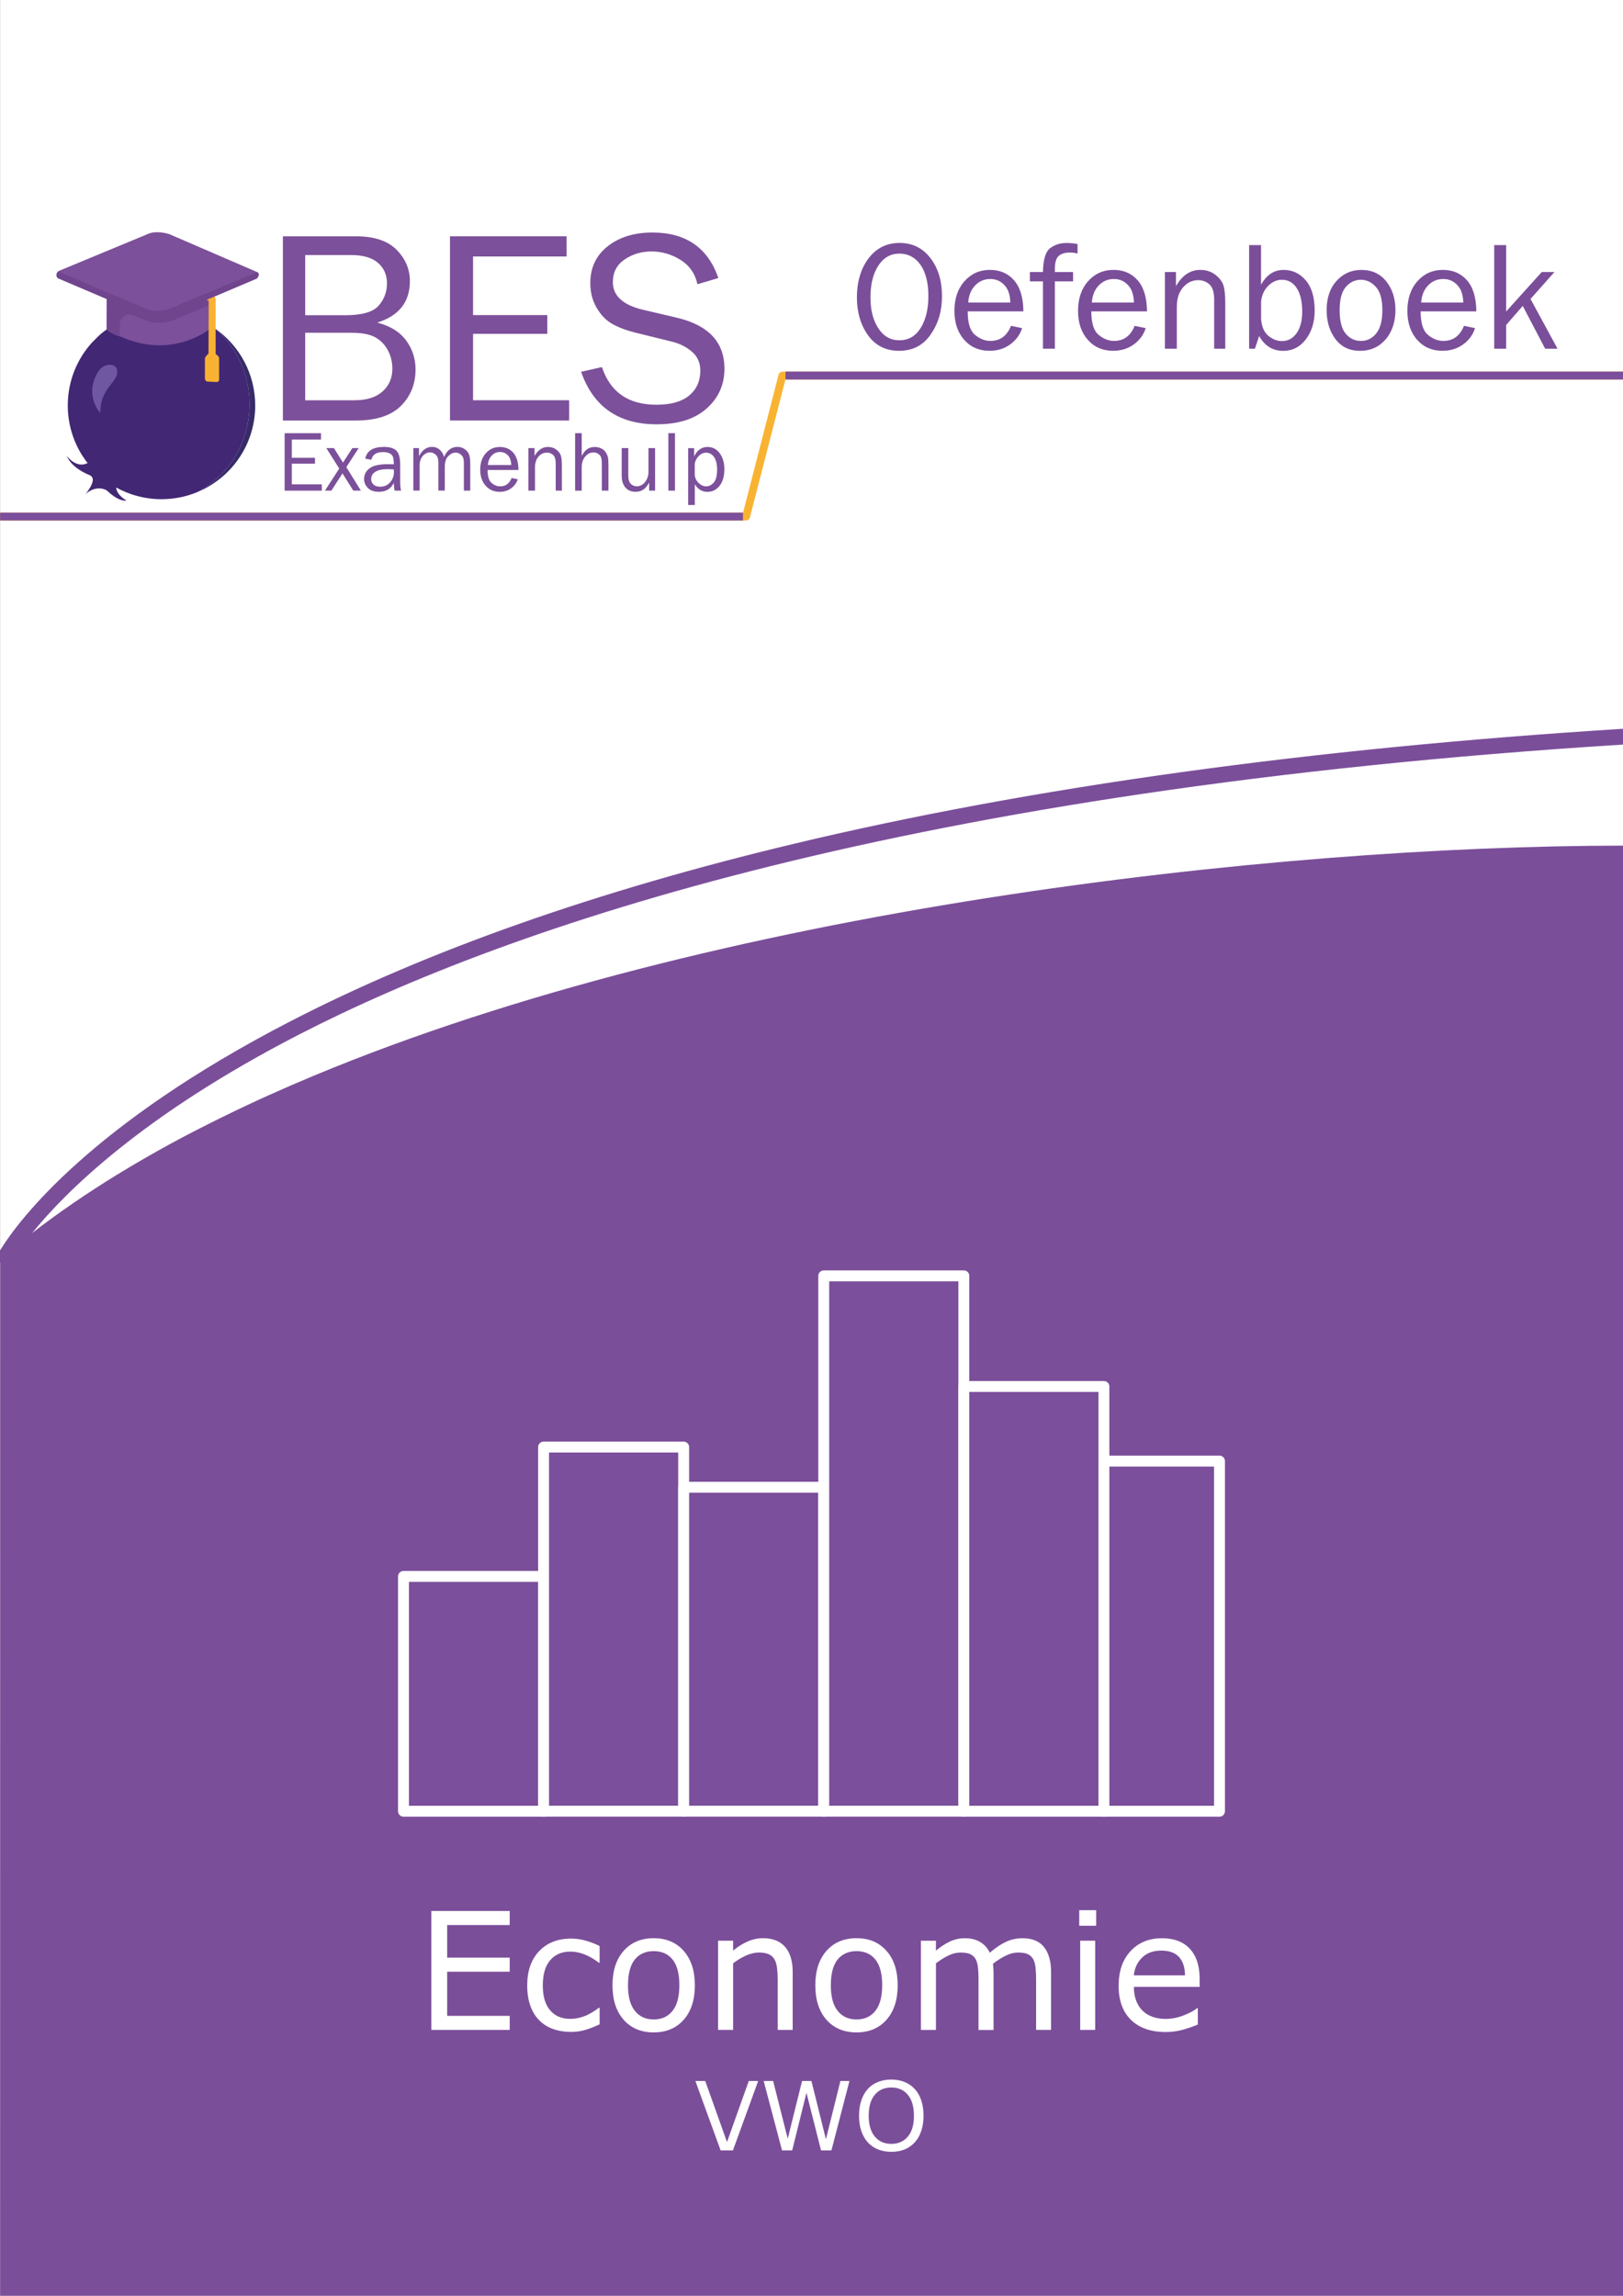 <svg xmlns="http://www.w3.org/2000/svg" id="Laag_1" viewBox="0 0 595.28 841.89"><rect x="0" y="0" width="595.28" height="841.89" fill="#808080" stroke="none"/><defs><style> .cls-1, .cls-2 { fill: #7b4f9b; } .cls-3 { fill: #422775; } .cls-2 { stroke: #fff; stroke-width: 4px; } .cls-2, .cls-4 { stroke-linejoin: round; } .cls-5 { fill: #70458e; } .cls-6 { stroke: #7b4f9b; stroke-miterlimit: 10; stroke-width: 2.9px; } .cls-6, .cls-4 { fill: none; } .cls-7 { fill: #fff; } .cls-8 { fill: #f8b133; } .cls-9 { fill: #6f58a1; } .cls-4 { stroke: #f9b333; stroke-width: 2.87px; } .cls-10 { fill: #7c509a; } .cls-11 { fill: #7b4e9a; } .cls-12 { fill: #372b68; } .cls-13 { fill: #2f2142; } </style></defs><path class="cls-7" d="M0,458.56s.02-.05.04-.07V0h595.24v841.89H.04v-379.03l-.04-.04v-4.26Z"></path><path class="cls-11" d="M595.28,310.1v531.79H.04l.03-379v-1.18c.15-.13.29-.25.44-.37,3.64-3.12,7.41-6.19,11.3-9.19,9.65-7.47,20.05-14.58,31.09-21.36,6.47-3.97,13.21-7.85,20.12-11.62,6.16-3.34,12.52-6.58,18.99-9.75,10.66-5.25,21.72-10.21,33.14-14.97,146.99-61.23,350.95-84.28,480.13-84.35Z"></path><path class="cls-11" d="M0,462.82l.04.04.03.03.44.45,1.77,1.81c.84-.4,86.21-40.26,203.14-73.62,104.45-29.79,255.43-60.14,389.86-38.95v-5.85c-57.89-9.03-123.27-9.43-194.59-1.17-61.66,7.15-127.89,20.74-196.85,40.42-95.3,27.18-169.78,58.71-194.88,69.82.84-1.11,1.78-2.33,2.85-3.65,12.3-15.19,40.52-43.27,97.96-72.82,77.02-39.61,223.47-89.84,485.51-106.29v-5.79c-114.71,7.18-216.9,21.34-303.94,42.14-72.55,17.33-134.82,39.29-185.08,65.26C33.35,412.32,7.21,447.1.42,457.88c-.01.02-.03.04-.05.07-.11.19-.22.37-.33.54-.02.02-.03.05-.04.07v4.26Z"></path><g><path class="cls-11" d="M329.79,128.65c-4.88,0-8.68-1.9-11.41-5.7-2.73-3.8-4.09-8.45-4.09-13.97s1.43-10.51,4.29-14.26c2.86-3.75,6.64-5.63,11.36-5.63s8.46,1.84,11.3,5.53c2.84,3.69,4.26,8.33,4.26,13.94s-1.38,10.08-4.13,14.08c-2.76,4-6.61,6-11.56,6ZM329.91,124.78c3.32,0,5.92-1.51,7.79-4.54,1.87-3.03,2.81-6.93,2.81-11.7s-.97-8.72-2.91-11.45c-1.94-2.73-4.51-4.09-7.72-4.09s-5.83,1.48-7.74,4.43-2.87,6.82-2.87,11.59.96,8.45,2.89,11.38c1.93,2.93,4.51,4.39,7.74,4.39Z"></path><path class="cls-11" d="M370.82,119.49l4.06.83c-.74,2.4-2.19,4.39-4.34,5.96-2.15,1.57-4.69,2.36-7.6,2.36-3.84,0-6.95-1.35-9.32-4.05-2.38-2.7-3.56-6.24-3.56-10.63s1.23-8.09,3.7-10.85c2.47-2.76,5.57-4.14,9.29-4.14s6.63,1.27,8.87,3.81c2.24,2.54,3.38,6.35,3.44,11.41h-20.43c0,4.25.89,7.12,2.67,8.6,1.78,1.48,3.67,2.23,5.65,2.23,3.58,0,6.1-1.85,7.57-5.54ZM370.57,110.94c-.04-1.58-.3-2.98-.78-4.2-.48-1.22-1.3-2.27-2.45-3.13-1.15-.86-2.53-1.29-4.15-1.29-2.17,0-4.01.78-5.52,2.34-1.51,1.56-2.36,3.66-2.55,6.29h15.45Z"></path><path class="cls-11" d="M393.58,99.76v3.42h-6.68v24.69h-4.37v-24.69h-4.79v-3.42h4.79c.07-4.51.94-7.41,2.6-8.71,1.66-1.3,3.69-1.95,6.08-1.95,1.17,0,2.5.13,4.01.39v3.48c-.95-.24-1.85-.36-2.7-.36-1.91,0-3.33.42-4.24,1.27-.92.84-1.38,2.43-1.38,4.75v1.14h6.68Z"></path><path class="cls-11" d="M416.16,119.49l4.06.83c-.74,2.4-2.19,4.39-4.34,5.96-2.15,1.57-4.69,2.36-7.6,2.36-3.84,0-6.95-1.35-9.32-4.05-2.38-2.7-3.56-6.24-3.56-10.63s1.23-8.09,3.7-10.85c2.47-2.76,5.57-4.14,9.29-4.14s6.63,1.27,8.87,3.81c2.24,2.54,3.38,6.35,3.44,11.41h-20.43c0,4.25.89,7.12,2.67,8.6,1.78,1.48,3.67,2.23,5.65,2.23,3.58,0,6.1-1.85,7.57-5.54ZM415.91,110.94c-.04-1.58-.3-2.98-.78-4.2-.48-1.22-1.3-2.27-2.45-3.13-1.15-.86-2.53-1.29-4.15-1.29-2.17,0-4.01.78-5.52,2.34-1.51,1.56-2.36,3.66-2.55,6.29h15.45Z"></path><path class="cls-11" d="M449.42,127.87h-4.09v-18.06c0-2.6-.57-4.43-1.7-5.48s-2.5-1.59-4.12-1.59c-2.23,0-4.1.89-5.61,2.67-1.51,1.78-2.27,4.13-2.27,7.04v15.42h-4.37v-28.11h4.06v5.18c2.28-3.97,5.24-5.96,8.88-5.96,2.1,0,3.88.54,5.36,1.63,1.48,1.09,2.49,2.31,3.03,3.66.55,1.35.82,3.8.82,7.35v16.25Z"></path><path class="cls-11" d="M460.27,127.87h-2.12v-37.99h4.37v14.56c2-3.64,4.77-5.46,8.29-5.46,3.23,0,5.93,1.27,8.11,3.82,2.18,2.54,3.27,6.24,3.27,11.09,0,4.18-1.07,7.68-3.21,10.52-2.14,2.83-4.93,4.25-8.36,4.25-3.82,0-6.75-1.81-8.79-5.43l-1.56,4.65ZM462.53,116.85c.2,2.89,1.09,4.98,2.66,6.28,1.57,1.3,3.23,1.95,4.98,1.95,2.23,0,4.03-.97,5.4-2.9,1.37-1.93,2.05-4.58,2.05-7.94,0-3.62-.66-6.47-1.98-8.54-1.32-2.07-3.15-3.11-5.49-3.11-1.84,0-3.5.74-4.98,2.21-1.48,1.47-2.36,3.38-2.63,5.72v6.32Z"></path><path class="cls-11" d="M498.85,128.65c-3.86,0-6.87-1.43-9.03-4.29s-3.24-6.41-3.24-10.64c0-4.48,1.21-8.05,3.65-10.73s5.46-4.01,9.07-4.01c3.88,0,6.93,1.41,9.17,4.22,2.24,2.81,3.35,6.33,3.35,10.54s-1.21,7.96-3.62,10.74c-2.41,2.78-5.53,4.17-9.35,4.17ZM499.18,125.03c2.23,0,4.09-.92,5.59-2.76s2.25-4.69,2.25-8.57-.79-6.72-2.37-8.48c-1.58-1.75-3.42-2.63-5.54-2.63s-4.01.89-5.51,2.66c-1.5,1.77-2.25,4.58-2.25,8.42,0,4.06.75,6.97,2.25,8.73,1.5,1.75,3.36,2.63,5.57,2.63Z"></path><path class="cls-11" d="M536.95,119.49l4.06.83c-.74,2.4-2.19,4.39-4.34,5.96-2.15,1.57-4.69,2.36-7.6,2.36-3.84,0-6.95-1.35-9.32-4.05-2.38-2.7-3.56-6.24-3.56-10.63s1.23-8.09,3.7-10.85c2.47-2.76,5.57-4.14,9.29-4.14s6.63,1.27,8.87,3.81c2.24,2.54,3.38,6.35,3.44,11.41h-20.43c0,4.25.89,7.12,2.67,8.6,1.78,1.48,3.67,2.23,5.65,2.23,3.58,0,6.1-1.85,7.57-5.54ZM536.7,110.94c-.04-1.58-.3-2.98-.78-4.2-.48-1.22-1.3-2.27-2.45-3.13-1.15-.86-2.53-1.29-4.15-1.29-2.17,0-4.01.78-5.52,2.34-1.51,1.56-2.36,3.66-2.55,6.29h15.45Z"></path><path class="cls-11" d="M571.26,127.87h-4.53l-8.22-15.69-6.1,7.01v8.68h-4.37v-37.99h4.37v24.35l13.06-14.47h4.67l-8.78,9.87,9.9,18.24Z"></path></g><g><path class="cls-7" d="M186.95,744.39h-28.74v-43.62h28.74v5.16h-22.94v11.95h22.94v5.16h-22.94v16.2h22.94v5.16Z"></path><path class="cls-7" d="M219.91,742.34c-1.84.88-3.58,1.56-5.23,2.05-1.65.49-3.4.73-5.26.73-2.36,0-4.53-.35-6.5-1.04-1.97-.69-3.66-1.74-5.07-3.15-1.43-1.41-2.53-3.18-3.31-5.33-.78-2.15-1.17-4.66-1.17-7.53,0-5.35,1.47-9.55,4.41-12.6,2.94-3.05,6.82-4.57,11.65-4.57,1.88,0,3.72.26,5.52.79,1.81.53,3.46,1.17,4.97,1.93v6.12h-.29c-1.68-1.31-3.41-2.31-5.2-3.02s-3.53-1.05-5.23-1.05c-3.12,0-5.59,1.05-7.4,3.15-1.81,2.1-2.71,5.18-2.71,9.24s.88,6.98,2.65,9.1c1.77,2.12,4.25,3.18,7.46,3.18,1.11,0,2.25-.15,3.4-.44,1.15-.29,2.19-.67,3.11-1.14.8-.41,1.55-.84,2.26-1.3s1.26-.85,1.67-1.19h.29v6.06Z"></path><path class="cls-7" d="M254.86,728.04c0,5.33-1.37,9.54-4.1,12.63-2.73,3.09-6.4,4.63-10.99,4.63s-8.31-1.54-11.03-4.63-4.09-7.29-4.09-12.63,1.36-9.55,4.09-12.64,6.4-4.64,11.03-4.64,8.25,1.55,10.99,4.64c2.73,3.1,4.1,7.31,4.1,12.64ZM249.18,728.04c0-4.24-.83-7.39-2.49-9.45-1.66-2.06-3.97-3.09-6.91-3.09s-5.31,1.03-6.96,3.09c-1.65,2.06-2.48,5.21-2.48,9.45s.83,7.21,2.49,9.33c1.66,2.12,3.97,3.18,6.94,3.18s5.23-1.05,6.9-3.15,2.5-5.22,2.5-9.36Z"></path><path class="cls-7" d="M290.75,744.39h-5.51v-18.63c0-1.5-.09-2.92-.26-4.23s-.5-2.35-.97-3.09c-.49-.82-1.19-1.43-2.11-1.83-.92-.4-2.11-.6-3.57-.6s-3.08.37-4.72,1.11-3.21,1.69-4.72,2.84v24.43h-5.51v-32.72h5.51v3.63c1.72-1.43,3.5-2.54,5.33-3.34,1.84-.8,3.72-1.2,5.65-1.2,3.53,0,6.23,1.06,8.09,3.19,1.86,2.13,2.78,5.2,2.78,9.2v21.24Z"></path><path class="cls-7" d="M329.25,728.04c0,5.33-1.37,9.54-4.1,12.63s-6.4,4.63-10.99,4.63-8.31-1.54-11.03-4.63-4.09-7.29-4.09-12.63,1.36-9.55,4.09-12.64,6.4-4.64,11.03-4.64,8.25,1.55,10.99,4.64,4.1,7.31,4.1,12.64ZM323.57,728.04c0-4.24-.83-7.39-2.49-9.45s-3.96-3.09-6.91-3.09-5.31,1.03-6.96,3.09-2.48,5.21-2.48,9.45.83,7.21,2.49,9.33,3.97,3.18,6.94,3.18,5.23-1.05,6.9-3.15,2.5-5.22,2.5-9.36Z"></path><path class="cls-7" d="M385.53,744.39h-5.51v-18.63c0-1.41-.06-2.76-.19-4.07s-.4-2.35-.81-3.13c-.45-.84-1.09-1.47-1.93-1.9s-2.05-.64-3.63-.64-3.09.39-4.63,1.16-3.09,1.75-4.63,2.94c.06.45.11.97.15,1.57s.06,1.19.06,1.77v20.95h-5.51v-18.63c0-1.45-.06-2.82-.19-4.12s-.4-2.34-.81-3.12c-.45-.84-1.09-1.47-1.93-1.89s-2.05-.63-3.63-.63-3.01.37-4.53,1.11-3.02,1.69-4.53,2.84v24.43h-5.51v-32.72h5.51v3.63c1.72-1.43,3.43-2.54,5.14-3.34s3.53-1.2,5.46-1.2c2.23,0,4.12.47,5.67,1.41s2.71,2.24,3.47,3.9c2.23-1.88,4.26-3.23,6.09-4.06s3.8-1.25,5.89-1.25c3.59,0,6.25,1.09,7.95,3.27s2.56,5.22,2.56,9.13v21.24Z"></path><path class="cls-7" d="M402.05,706.19h-6.21v-5.71h6.21v5.71ZM401.7,744.39h-5.51v-32.72h5.51v32.72Z"></path><path class="cls-7" d="M439.99,728.6h-24.11c0,2.01.3,3.76.91,5.26s1.44,2.72,2.49,3.68c1.02.94,2.22,1.64,3.62,2.11s2.93.7,4.61.7c2.23,0,4.47-.44,6.72-1.33s3.86-1.76,4.82-2.62h.29v6.01c-1.86.78-3.75,1.44-5.68,1.96s-3.96.79-6.09.79c-5.43,0-9.67-1.47-12.71-4.41s-4.57-7.11-4.57-12.52,1.46-9.6,4.38-12.74,6.76-4.72,11.53-4.72c4.41,0,7.82,1.29,10.21,3.87s3.59,6.24,3.59,10.99v2.99ZM434.63,724.38c-.02-2.89-.75-5.13-2.18-6.71s-3.62-2.37-6.55-2.37-5.3.87-7.05,2.61-2.74,3.9-2.97,6.47h18.75Z"></path></g><g><path class="cls-7" d="M278.08,763.12l-9.26,25.45h-4.51l-9.26-25.45h3.62l7.98,22.39,7.98-22.39h3.45Z"></path><path class="cls-7" d="M311.56,763.12l-6.61,25.45h-3.81l-5.35-21.12-5.23,21.12h-3.73l-6.73-25.45h3.47l5.35,21.16,5.26-21.16h3.44l5.31,21.36,5.31-21.36h3.32Z"></path><path class="cls-7" d="M335.52,766.04c1.04,1.14,1.83,2.54,2.38,4.19.55,1.65.83,3.53.83,5.62s-.28,3.97-.85,5.63c-.56,1.66-1.35,3.04-2.37,4.14-1.05,1.15-2.29,2.02-3.72,2.6-1.43.58-3.06.87-4.9.87s-3.42-.3-4.88-.89c-1.46-.59-2.71-1.45-3.73-2.58s-1.81-2.51-2.37-4.15-.83-3.51-.83-5.62.27-3.93.82-5.58c.55-1.65,1.34-3.06,2.39-4.23,1-1.12,2.25-1.97,3.73-2.56,1.49-.59,3.11-.89,4.86-.89s3.46.3,4.91.9c1.45.6,2.69,1.45,3.7,2.55ZM335.21,775.85c0-3.3-.74-5.85-2.22-7.65-1.48-1.79-3.5-2.69-6.07-2.69s-4.62.9-6.09,2.69c-1.48,1.79-2.21,4.34-2.21,7.65s.75,5.89,2.26,7.67,3.52,2.66,6.05,2.66,4.54-.89,6.04-2.66c1.5-1.77,2.25-4.33,2.25-7.67Z"></path></g><polyline class="cls-4" points="0 189.43 .04 189.43 272.5 189.43 273.65 189.43 286.97 137.72 288.11 137.72 595.28 137.72"></polyline><rect class="cls-1" x=".04" y="187.99" width="272.46" height="2.87"></rect><line class="cls-6" x1="595.28" y1="137.72" x2="288.11" y2="137.72"></line><g><path class="cls-10" d="M103.76,154.21v-67.56h26.73c6.73,0,11.72,1.65,14.97,4.95,3.25,3.3,4.88,7.12,4.88,11.47,0,7.65-3.99,12.73-11.98,15.23,4.75,1.22,8.28,3.4,10.59,6.54,2.31,3.14,3.46,6.69,3.46,10.65,0,5.32-1.79,9.77-5.37,13.35-3.58,3.58-9.1,5.37-16.56,5.37h-26.73ZM111.93,115.6h14.7c6.1,0,10.18-1.16,12.23-3.49,2.05-2.33,3.07-5.06,3.07-8.19s-1.1-5.61-3.29-7.52c-2.19-1.91-5.47-2.87-9.82-2.87h-16.88v22.08ZM111.93,146.78h18.12c4.42,0,7.84-1.07,10.25-3.22,2.41-2.14,3.61-4.93,3.61-8.36,0-2.41-.54-4.64-1.63-6.71-1.09-2.06-2.62-3.65-4.6-4.78-1.98-1.12-4.93-1.68-8.86-1.68h-16.88v24.75Z"></path><path class="cls-10" d="M208.75,146.78v7.42h-43.71v-67.56h42.77v7.42h-34.3v21.48h27.22v6.88h-27.22v24.35h35.24Z"></path><path class="cls-10" d="M213.15,136.34l7.62-1.73c3.07,9.21,9.72,13.81,19.95,13.81,5.35,0,9.37-1.13,12.08-3.4,2.71-2.27,4.06-5.31,4.06-9.11,0-2.88-1.03-5.2-3.09-6.95-2.06-1.75-4.44-2.96-7.15-3.63l-13.52-3.33c-3.5-.89-6.36-1.97-8.59-3.25-2.23-1.27-4.12-3.23-5.67-5.87-1.55-2.64-2.33-5.67-2.33-9.07,0-5.65,2.13-10.15,6.39-13.51,4.26-3.35,9.72-5.03,16.38-5.03,12.28,0,20.34,5.56,24.2,16.68l-7.67,2.28c-.89-3.96-2.99-6.95-6.29-8.98-3.3-2.03-6.81-3.04-10.54-3.04s-6.99.98-9.87,2.93c-2.89,1.96-4.33,4.72-4.33,8.3,0,5.01,3.66,8.39,10.98,10.14l12.63,2.96c11.55,2.77,17.32,8.99,17.32,18.66,0,5.84-2.17,10.7-6.51,14.58-4.34,3.88-10.45,5.82-18.34,5.82-13.99,0-23.23-6.42-27.72-19.25Z"></path></g><g><path class="cls-10" d="M118.03,177.61v2.32h-13.63v-21.07h13.34v2.32h-10.7v6.7h8.49v2.15h-8.49v7.59h10.99Z"></path><path class="cls-10" d="M132.37,179.92h-2.8l-3.96-6.33-4.06,6.33h-2.37l5.25-8.1-4.74-7.49h2.8l3.31,5.31,3.42-5.31h2.33l-4.53,6.98,5.35,8.61Z"></path><path class="cls-10" d="M147.1,179.92h-2.39c-.09-.49-.19-1.43-.28-2.81-1.07,2.16-2.89,3.24-5.46,3.24-1.75,0-3.09-.46-4.03-1.39-.94-.93-1.4-2.04-1.4-3.34,0-1.58.67-2.87,2.01-3.89s3.61-1.52,6.82-1.52c.43,0,1.12.02,2.07.06,0-1.23-.1-2.13-.29-2.68s-.59-.99-1.21-1.32c-.62-.33-1.43-.49-2.44-.49-2.46,0-3.89.94-4.29,2.81l-2.24-.39c.55-2.87,2.84-4.31,6.88-4.31,2.15,0,3.68.48,4.58,1.43.9.95,1.35,2.6,1.35,4.95v6.62c0,1.1.11,2.11.32,3.03ZM144.43,172.13c-.99-.06-1.74-.09-2.25-.09-1.91,0-3.4.31-4.46.94-1.06.63-1.59,1.55-1.59,2.75,0,.76.29,1.41.86,1.95.57.54,1.4.8,2.48.8,1.46,0,2.66-.53,3.6-1.59s1.41-2.31,1.41-3.74c0-.29-.02-.63-.05-1.02Z"></path><path class="cls-10" d="M172.5,179.92h-2.36v-9.69c0-1-.07-1.75-.21-2.25-.14-.5-.48-.96-1.01-1.37-.54-.42-1.14-.63-1.81-.63-.93,0-1.82.42-2.68,1.27-.86.85-1.29,2.14-1.29,3.88v8.78h-2.35v-10.27c0-1.37-.33-2.34-.98-2.9-.65-.57-1.34-.85-2.06-.85-1.03,0-1.92.44-2.69,1.33-.76.89-1.14,2.01-1.14,3.37v9.32h-2.32v-15.59h2.08v2.99c1.16-2.28,2.76-3.43,4.8-3.43,1.12,0,2.07.37,2.86,1.1.78.73,1.29,1.61,1.51,2.64,1.07-2.49,2.71-3.74,4.92-3.74,1.06,0,1.99.3,2.79.91.8.61,1.32,1.3,1.56,2.09s.36,1.9.36,3.33v9.69Z"></path><path class="cls-10" d="M187.65,175.28l2.25.46c-.41,1.33-1.21,2.43-2.41,3.31s-2.6,1.31-4.21,1.31c-2.13,0-3.85-.75-5.17-2.25-1.32-1.5-1.98-3.46-1.98-5.89s.68-4.49,2.05-6.02c1.37-1.53,3.09-2.29,5.16-2.29s3.68.71,4.92,2.11c1.24,1.41,1.88,3.52,1.91,6.33h-11.33c0,2.36.49,3.95,1.48,4.77.99.82,2.03,1.23,3.13,1.23,1.99,0,3.39-1.02,4.2-3.07ZM187.51,170.54c-.02-.87-.17-1.65-.43-2.33-.27-.68-.72-1.26-1.36-1.74-.64-.48-1.4-.72-2.3-.72-1.2,0-2.23.43-3.06,1.3-.84.86-1.31,2.03-1.41,3.49h8.57Z"></path><path class="cls-10" d="M206.09,179.92h-2.27v-10.02c0-1.44-.31-2.45-.94-3.04-.63-.59-1.39-.88-2.28-.88-1.23,0-2.27.49-3.11,1.48s-1.26,2.29-1.26,3.91v8.55h-2.42v-15.59h2.25v2.87c1.27-2.2,2.91-3.3,4.92-3.3,1.16,0,2.15.3,2.97.9.82.6,1.38,1.28,1.68,2.03.3.75.46,2.11.46,4.08v9.01Z"></path><path class="cls-10" d="M223.17,179.92h-2.42v-9.46c0-1.11-.07-1.94-.21-2.5-.14-.56-.47-1.04-.99-1.44-.52-.41-1.12-.61-1.8-.61-1.25,0-2.29.51-3.13,1.53-.84,1.02-1.26,2.38-1.26,4.09v8.4h-2.42v-21.07h2.42v8.35c1.1-2.2,2.68-3.3,4.72-3.3.92,0,1.73.18,2.45.54s1.26.83,1.64,1.42c.38.59.64,1.17.78,1.74.14.57.21,1.53.21,2.86v9.46Z"></path><path class="cls-10" d="M240.28,179.92h-2.19v-2.98c-1.11,2.27-2.76,3.41-4.96,3.41-1.59,0-2.84-.53-3.75-1.58-.91-1.05-1.36-2.54-1.36-4.48v-9.97h2.42v9.96c0,1.54.32,2.61.96,3.19.64.58,1.35.87,2.12.87s1.49-.22,2.12-.66,1.16-1.07,1.58-1.89c.42-.82.63-1.71.63-2.68v-8.78h2.42v15.59Z"></path><path class="cls-10" d="M247.56,179.92h-2.42v-21.07h2.42v21.07Z"></path><path class="cls-10" d="M254.83,185.19h-2.42v-20.85h2.19v3.03c1.1-2.31,2.74-3.46,4.92-3.46,1.84,0,3.32.77,4.46,2.31,1.13,1.54,1.7,3.49,1.7,5.85,0,2.54-.58,4.56-1.74,6.06-1.16,1.49-2.66,2.24-4.48,2.24-1.96,0-3.49-.93-4.62-2.79v7.63ZM254.83,169.88v4.4c.15,1.18.65,2.15,1.5,2.92.84.77,1.72,1.15,2.64,1.15,1.06,0,2-.46,2.82-1.39.82-.93,1.23-2.53,1.23-4.8,0-1.97-.37-3.48-1.11-4.55-.74-1.06-1.72-1.6-2.95-1.6-.97,0-1.83.38-2.6,1.13-.77.75-1.27,1.66-1.52,2.73Z"></path></g><path class="cls-12" d="M93.61,148.69c0,10.09-4.34,19.16-11.26,25.44-.25.23-.5.44-.77.67-2.76,2.36-5.89,4.29-9.3,5.69,2.61-1.34,5.03-3.01,7.21-4.96.27-.24.52-.46.77-.7,6.92-6.56,11.26-16.03,11.26-26.57,0-11.14-4.87-21.11-12.51-27.69,8.82,6.22,14.59,16.5,14.59,28.11Z"></path><path class="cls-3" d="M91.53,148.26c0,10.53-4.34,20-11.26,26.57-.25.24-.5.46-.77.7-2.18,1.95-4.6,3.63-7.21,4.96-4.03,1.66-8.43,2.57-13.05,2.57-12.18,0-22.89-6.34-29-15.91-3.4-5.34-5.38-11.67-5.38-18.47,0-8.86,3.34-16.93,8.84-23.02.37-.41.8-.78,1.19-1.18.52-.55,1.06-1.1,1.63-1.61.06-.04.1-.1.15-.13.13-.12.56-.5.69-.6.12-.08.23-.17.35-.27.46-.37.94-.74,1.42-1.08,1.64,1.57,4.75,2.5,4.75,2.5h0c-1.55-.7-3.13-1.53-4.75-2.5.05-.04.1-.07.14-.1.05-.04.1-.07.15-.1.01,0,.03-.02.04-.03.2-.14.4-.27.59-.41v-.02c1.28-.85,2.62-1.62,4.01-2.3.24-.12.49-.24.74-.35.31-.15.62-.29.94-.4,0-.02.02-.02.02-.02.88-.39,1.81-.73,2.75-1.04.06-.02.13-.04.19-.08.16-.05.33-.11.5-.15,1.03-.31,2.1-.57,3.17-.79.15-.04.29-.06.44-.1.09-.02.19-.03.28-.05.77-.13,1.56-.25,2.35-.33.04,0,.08,0,.12-.02.12-.01.24-.03.36-.04.91-.08,1.82-.13,2.74-.15.19,0,.38,0,.57,0,.33,0,.65,0,.96.02.19,0,.37,0,.56.02,1.14.04,2.27.15,3.38.31.38.06.76.12,1.14.19.15.02.31.04.46.08.82.15,1.64.34,2.45.56.33.09.65.18.97.27.12.04.25.08.37.12,3.02.95,5.86,2.31,8.46,3.99.18.12.35.23.53.35.12.1.23.17.35.25.05.04.11.08.17.12,7.64,6.58,12.51,16.55,12.51,27.69Z"></path><path class="cls-3" d="M42.66,178.04c-.05.17-.68,2.74,3.58,5.44.06.04.04.13-.03.14-.72.03-3.18-.14-6.58-3.38-.4-.38-.88-.67-1.41-.84-1.37-.44-3.96-.75-6.76,1.73-.01.01-.04,0-.02-.02.52-.64,2.4-3.07,2.6-4.94.09-.84-.41-1.64-1.2-1.95-1.61-.63-6.52-2.84-8.34-6.95,0-.02.02-.03.03-.02.55.71,3.88,4.65,7.8,2.46,0,0,.01,0,.02,0l10.32,8.31s0,0,0,.02Z"></path><path class="cls-9" d="M36.8,151.46s-6.16-6.39-.78-15.2c.93-1.52,2.6-2.53,4.38-2.48,1.47.05,2.86.71,2.53,3.18-.49,3.65-6.24,5.86-6.13,14.49Z"></path><path class="cls-13" d="M66.39,108.23c.11,1.14-.46,2.51-3.43,4.11-1.49-.23-2.97-.34-4.46-.34-1.94,0-3.77.11-5.49.57-2.74-1.6-3.54-2.97-3.54-4.12v-.46c.23-1.49,2.06-2.29,3.43-1.49.69.34,1.14,1.37,2.06,1.94,1.94.91-1.94-4,2.97-4.8,4.92.91.91,5.72,2.86,4.8,1.03-.46,1.49-1.49,2.17-1.83,1.37-.8,3.2,0,3.43,1.6Z"></path><path class="cls-10" d="M94.57,101.63c-.13.2-.26.36-.34.44-.02.02-.04.04-.06.05-.04.03-.08.05-.12.07l-15.7,6.66-16.86,7.15s-.05.02-.07.03c-.56.15-1.11.26-1.65.33,0,0-.02,0-.03,0-3.79.5-6.84-.85-6.84-.85l-31.36-13.38-.2-.09c-.05-.02-.1-.05-.14-.09-.01-.01-.03-.02-.04-.04,0,0,0,0-.01-.01-.02-.02-.03-.04-.05-.06-.04-.04-.07-.09-.1-.13-.04-.07-.09-.13-.12-.2-.38-.75.03-1.46.32-1.83.07-.08.13-.15.17-.19.05-.05.12-.1.19-.13l33.23-13.78s.04-.01.05-.02c3.23-1.03,6.98.22,7.28.32.01,0,.03,0,.04.01.82.35,30.35,13.1,32.01,13.82.1.04.18.09.26.13.02,0,.03.02.05.03,0,0,.01,0,.02.02.65.52.38,1.24.08,1.71Z"></path><path class="cls-10" d="M78.61,108.42s-.02,1.01-.04,2.38c0,.1,0,.2,0,.31-.05,3.27-.14,8.35-.14,8.35,0,0-.15.14-.45.39-2.55,2.12-15.66,11.79-34.1,3.44-1.55-.7-3.13-1.53-4.75-2.5h0s.07-11.24.07-11.24l.33-.16.35-.16.55.23,12.67,5.38.28.12s4.16,1.94,8.67.58l2.08-.89,14.45-6.22.04-.02Z"></path><path class="cls-3" d="M43.88,123.3h0s-3.11-.93-4.75-2.5c1.62.97,3.21,1.8,4.75,2.5Z"></path><path class="cls-5" d="M78.57,107.76v3.34h0s-10.39,4.37-10.39,4.37l-2.86,1.2s-4.64,2.73-10.76,1.23l-4.89-1.89s-.17-.1-.46-.23c-1.09-.48-3.83-1.27-5.13,2.05-.04.1-.08.2-.11.31l-.07,5.16c-1.55-.7-3.13-1.53-4.75-2.5h0v-11.22l.4-.18.29-.13.6.2,15.14,5.03.48.16,2.62-.35,6.59-.88,11.29-4.94,2.02-.73Z"></path><path class="cls-5" d="M94.57,101.63c-.13.2-.26.36-.34.44-.02.02-.04.04-.06.05-.02.02-.04.03-.07.04l-15.76,6.7-16.93,7.2s-.04.01-.05.02c-.54.14-1.08.24-1.6.3,0,0-.02,0-.03,0-3.76.44-6.89-.9-6.89-.9l-31.31-13.33-.2-.09-.04-.02s-.08-.04-.11-.07c0,0,0,0-.01,0,0,0-.02-.02-.02-.03,0,0,0,0-.01-.01-.02-.02-.03-.04-.05-.06-.04-.04-.07-.09-.1-.13-.05-.07-.09-.13-.12-.2-.38-.73-.02-1.41.28-1.79.01-.02.03-.03.04-.05.1-.09.24-.11.37-.05l32.55,13.83s.03,0,.04.01c.31.09,4.34,1.22,7.94-.24l32.02-13.39c.1-.04.21-.04.3.01.02,0,.03.02.05.03,0,0,.01,0,.02.02.65.52.38,1.24.08,1.71Z"></path><path class="cls-8" d="M79.43,140.09l-3.39-.17c-.83-.11-.89-1.11-.89-1.11v-7.17c-.17-.61,1.33-2,1.33-2l.06-17.74v-1.61l-.78-.33,2.89-1.22s.67.78.44,1.78v19.29s1.39.83,1.28,1.72v7.45s.17,1.11-.95,1.11Z"></path><g><rect class="cls-2" x="147.99" y="578.09" width="51.38" height="86.1"></rect><rect class="cls-2" x="199.37" y="530.66" width="51.38" height="133.52"></rect><rect class="cls-2" x="250.75" y="545.39" width="51.38" height="118.79"></rect><rect class="cls-2" x="302.13" y="467.87" width="51.38" height="196.31"></rect><rect class="cls-2" x="353.51" y="508.44" width="51.38" height="155.75"></rect><rect class="cls-2" x="404.89" y="535.8" width="42.39" height="128.39"></rect></g></svg>